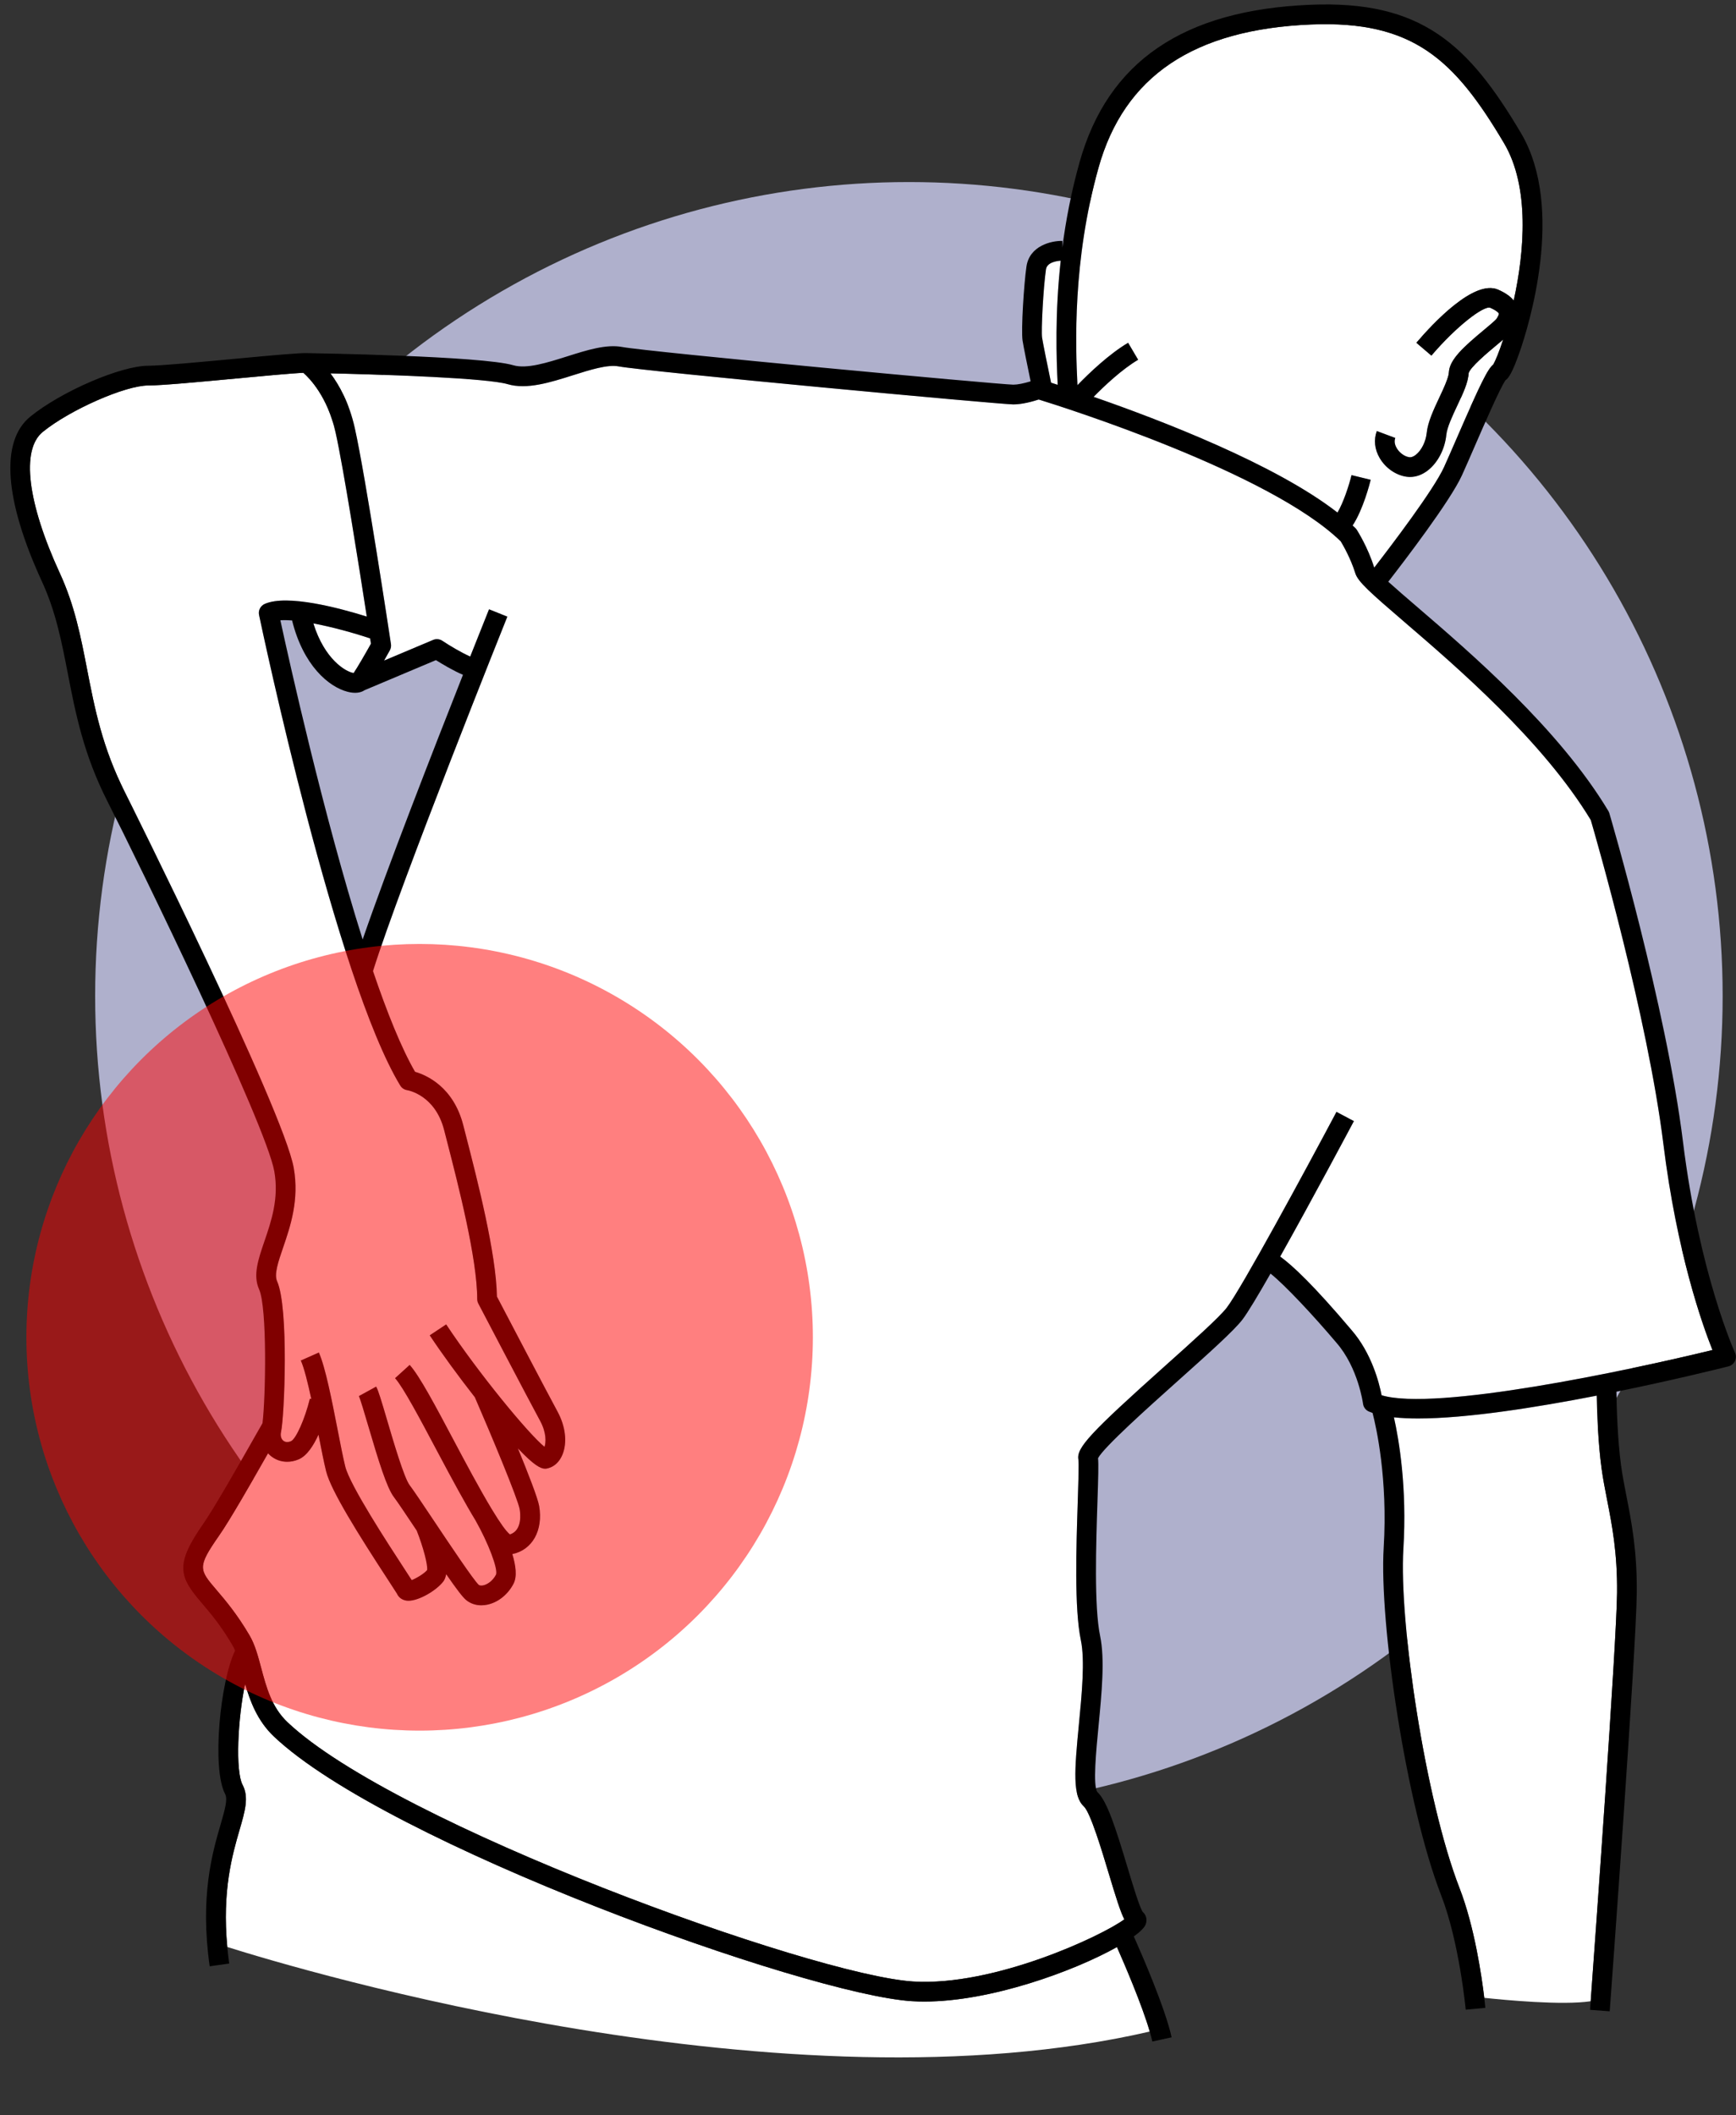 <?xml version="1.0" encoding="UTF-8"?><svg xmlns="http://www.w3.org/2000/svg" xmlns:xlink="http://www.w3.org/1999/xlink" height="428.8" preserveAspectRatio="xMidYMid meet" version="1.0" viewBox="-2.1 -0.9 352.0 428.8" width="352.0" zoomAndPan="magnify"><rect x="-2.1" y="-0.9" width="352.0" height="428.8" fill="#333333" stroke="none"/><g><g id="change1_1"><circle cx="182.193" cy="201.004" fill="#AFB0CC" r="165"/></g><g id="change2_1"><path d="M185.322,404.842c-0.845,0-1.673-0.023-2.486-0.074 c-21.394-1.321-106.468-31.948-129.39-53.651c-3.328-3.15-4.821-7.113-5.845-10.669 c-1.49,7.031-1.999,17.638-0.511,20.466c1.313,2.495,0.505,5.277-0.614,9.129 c-1.449,4.991-3.565,12.324-2.485,23.735c15.021,4.734,113.392,34.146,187.041,17.14 c-1.581-5.436-5.117-13.654-6.649-17.124C215.615,398.711,198.749,404.841,185.322,404.842z" fill="#FFF"/></g><g id="change2_2"><path d="M59.411,74.679c-2.079,0.069-8.382,0.659-13.557,1.144c-7.453,0.697-15.159,1.418-17.891,1.418 c-4.673,0-15.87,4.93-21.395,9.418c-4.432,3.601-3.131,14.318,3.478,28.671 c3.002,6.519,4.227,12.823,5.522,19.497c1.513,7.788,3.076,15.841,7.69,24.923 c0.318,0.627,32.106,64.266,34.2,76.106c1.147,6.492-0.69,11.862-2.166,16.178 c-0.988,2.89-1.842,5.385-1.207,6.799c2.392,5.33,1.5,27.356,0.799,30.543c-0.162,0.737,0.006,1.397,0.45,1.766 c0.398,0.329,0.952,0.368,1.563,0.105c1.011-0.43,2.839-4.539,3.834-8.62l0.288,0.07 c-0.707-3.293-1.444-6.268-2.123-7.801l3.658-1.619c1.336,3.017,2.646,9.727,3.801,15.646 c0.568,2.912,1.105,5.663,1.55,7.462c0.943,3.814,8.677,15.662,11.979,20.721 c0.711,1.089,1.181,1.81,1.497,2.307c0.962-0.382,2.467-1.278,3.121-2.025c0.168-1.059-0.781-4.662-2.11-8.023 c-2.012-3.011-3.896-5.829-4.621-6.782c-1.451-1.908-3.086-7.227-5.237-14.532 c-0.743-2.525-1.586-5.388-1.869-5.94l3.506-1.924c0.447,0.81,1.03,2.758,2.201,6.734 c1.296,4.402,3.465,11.771,4.583,13.24c0.812,1.068,2.694,3.885,4.874,7.146c0.039,0.058,0.081,0.121,0.12,0.18 l0.001-0c0.001,0.001,0.001,0.002,0.002,0.004c3.043,4.555,7.997,11.96,9.01,12.876 c0.246,0.204,0.677,0.157,0.909,0.109c0.758-0.153,1.895-0.817,2.607-2.183 c0.421-1.162-1.55-6.37-4.166-10.993c-2.004-3.283-4.53-7.915-7.915-14.292 c-3.317-6.251-6.747-12.716-8.395-14.531l2.963-2.688c1.983,2.186,5.219,8.283,8.965,15.344 c2.166,4.082,5.212,9.822,7.723,13.97l0.009-0.005c0.041,0.072,0.089,0.159,0.133,0.235 c1.443,2.368,2.701,4.188,3.492,4.813c2.578-0.794,2.113-4.351,1.986-5.086 c-0.366-2.136-5.726-14.966-9.087-22.711c-3.369-4.302-6.665-8.812-9.152-12.559l3.332-2.213 c6.569,9.896,16.649,22.151,19.939,24.819c0.298-0.869,0.433-2.833-0.889-5.264 c-2.265-4.168-12.428-23.583-12.529-23.778c-0.15-0.286-0.229-0.605-0.229-0.928 c0-8.181-3.852-23.151-6.153-32.096l-0.545-2.124c-1.815-7.106-7.269-8.072-7.501-8.11 c-0.577-0.094-1.103-0.439-1.406-0.94c-13-21.422-27.996-92.38-28.628-95.39 c-0.194-0.925,0.285-1.858,1.148-2.24c4.539-2.007,15.116,0.822,20.693,2.565 c-1.583-10.233-4.752-30.294-6.336-37.357C64.307,79.482,60.668,75.776,59.411,74.679z" fill="#FFF"/></g><g id="change2_3"><path d="M335.178,231.03c-3.212-25.919-13.749-62.364-14.723-65.697 c-9.682-16.009-27.242-31.093-37.754-40.121c-7.012-6.023-9.464-8.194-9.996-9.915 c-0.943-3.047-2.519-5.748-2.951-6.459c-14.336-13.946-56.127-27.172-61.24-28.754 c-1.169,0.383-3.316,0.993-5.153,0.993c-2.587,0-74.53-6.677-80.029-7.708c-2.245-0.423-5.816,0.708-9.268,1.8 c-4.588,1.451-9.332,2.95-13.218,1.808c-4.215-1.24-24.313-1.935-35.957-2.2 c1.791,2.384,3.805,5.988,4.947,11.08c2.184,9.731,7.126,42.419,7.335,43.806c0.065,0.435-0.014,0.881-0.227,1.266 c-0.188,0.34-0.625,1.127-1.165,2.076l9.934-4.186c0.616-0.261,1.325-0.195,1.886,0.179 c1.438,0.958,3.847,2.4,5.641,3.189c2.143-5.403,3.595-9.025,3.817-9.579l3.713,1.49 c-0.218,0.543-21.553,53.736-27.244,71.85c2.837,8.358,5.742,15.601,8.528,20.419 c2.283,0.656,7.786,3.021,9.784,10.846l0.544,2.117c2.304,8.955,6.131,23.83,6.275,32.593 c1.512,2.889,10.213,19.5,12.276,23.296c1.645,3.026,2.022,6.299,1.011,8.754 c-0.569,1.384-1.543,2.345-2.741,2.704c-0.242,0.073-0.485,0.146-0.78,0.146c-0.897,0-2.277-0.693-5.513-4.124 c2.075,5.053,4.037,10.087,4.31,11.682c0.848,4.951-1.385,8.921-5.439,9.751c0.715,2.348,0.995,4.568,0.246,6.006 c-1.155,2.219-3.159,3.81-5.36,4.256c-0.398,0.08-0.791,0.12-1.173,0.12c-1.163,0-2.233-0.368-3.092-1.079 c-0.685-0.566-1.913-2.174-4.033-5.234c-0.108,0.59-0.287,1.097-0.574,1.476c-1.377,1.813-4.913,3.914-7.072,3.914 c-0.118,0-0.232-0.007-0.343-0.019c-0.92-0.109-1.647-0.629-1.995-1.426c-0.105-0.188-0.952-1.483-1.848-2.856 c-5.924-9.076-11.54-18.017-12.512-21.948c-0.456-1.843-0.986-4.544-1.546-7.417 c-1.012,2.225-2.35,4.295-4.012,5.002c-0.773,0.33-1.566,0.492-2.338,0.492c-1.222,0-2.39-0.407-3.346-1.2 c-0.192-0.159-0.369-0.332-0.534-0.514c-3.046,5.356-7.81,13.679-9.923,16.675 c-4.464,6.416-4.09,6.854-0.511,11.042c1.744,2.042,4.134,4.838,6.692,9.206c1.1,1.877,1.708,4.16,2.352,6.578 c1.043,3.914,2.121,7.962,5.337,11.007c21.886,20.722,106.445,51.301,126.886,52.563 c16.413,1.011,38.272-9.248,42.792-12.604c-0.8-1.577-1.671-4.353-3.176-9.363 c-1.383-4.602-3.696-12.303-5.042-13.545c-2.283-2.108-1.912-7.132-0.998-16.572 c0.592-6.104,1.262-13.023,0.398-17.129c-1.341-6.371-0.927-18.957-0.624-28.148 c0.124-3.779,0.253-7.686,0.121-8.477c-0.394-2.363,2.408-5.382,17.63-18.997 c5.402-4.832,10.987-9.828,12.473-11.777c3.005-3.943,15.859-27.679,22.237-39.678l3.531,1.877 c-0.501,0.943-8.456,15.9-14.945,27.455c2.476,1.78,6.781,5.804,14.463,14.895 c4.067,4.676,5.604,10.673,6.1,13.22c10.829,3.287,49.857-4.968,67.089-9.167 C343.019,267.479,337.899,252.995,335.178,231.03z" fill="#FFF"/></g><g id="change2_4"><path d="M69.607,135.528c0.78-1.156,2.343-3.856,3.506-5.942c-0.042-0.277-0.098-0.644-0.164-1.074 c-3.461-1.151-7.742-2.328-11.506-3.037C63.708,132.756,67.983,135.286,69.607,135.528z" fill="#FFF"/></g><g id="change2_5"><path d="M212.975,51.947c-0.753,0.048-2.771,0.31-2.986,1.753c-0.546,3.688-1,12.471-0.792,13.841 c0.178,1.175,1.164,5.984,1.821,9.135c0.388,0.123,0.849,0.271,1.346,0.431 C212.099,71.727,211.784,62.733,212.975,51.947z" fill="#FFF"/></g><g id="change2_6"><path d="M272.734,106.156c0.105,0.104,0.199,0.221,0.279,0.347c0.092,0.144,2.261,3.562,3.513,7.61 c0.006,0.012,0.019,0.029,0.027,0.041c3.34-4.314,12.041-15.739,14.148-20.374 c0.705-1.552,1.598-3.606,2.556-5.81c4.883-11.232,6.294-14.05,7.423-14.969 c0.427-0.718,1.179-2.527,2.008-5.065c-0.41,0.352-0.872,0.74-1.406,1.184 c-1.616,1.346-5.4,4.496-5.606,5.682c-0.074,1.809-1.149,4.096-2.287,6.517 c-0.972,2.069-2.074,4.414-2.226,5.935c-0.287,2.875-1.724,5.638-3.749,7.21c-1.128,0.875-2.361,1.326-3.607,1.327 c-0.26,0-0.52-0.021-0.781-0.06c-2.141-0.326-4.199-1.77-5.373-3.771c-1.039-1.77-1.246-3.718-0.584-5.486 l3.746,1.404c-0.297,0.79-0.007,1.556,0.287,2.058c0.561,0.956,1.576,1.696,2.525,1.84 c0.502,0.078,1.002-0.214,1.335-0.473c1.151-0.894,2.044-2.682,2.221-4.448c0.221-2.203,1.423-4.762,2.586-7.237 c0.877-1.865,1.87-3.978,1.913-5.009c0.108-2.597,2.986-5.186,7.041-8.562c1.008-0.839,2.389-1.988,2.659-2.372 c0.494-0.769,0.445-0.998,0.444-1c-0.001-0.005-0.19-0.502-1.765-1.194c-1.331-0.45-6.811,3.707-11.925,9.698 l-3.043-2.596c3.366-3.947,11.717-12.904,16.577-10.765c1.429,0.628,2.472,1.353,3.161,2.192 c2.167-9.843,3.289-23.015-1.971-31.894c-10.058-16.979-18.479-24.894-39.122-24.052 c-23.812,0.988-37.911,10.491-43.103,29.053c-5.261,18.812-4.669,35.907-4.263,44.057 c2.309-2.385,6.37-6.287,10.273-8.591l2.033,3.445c-3.28,1.936-6.823,5.275-9.029,7.518 c13.543,4.695,36.859,13.649,49.447,23.458c1.217-2.066,2.339-5.518,2.846-7.593l3.887,0.947 c-0.165,0.679-1.508,5.998-3.664,9.266C272.352,105.803,272.555,105.979,272.734,106.156z" fill="#FFF"/></g><g id="change2_7"><path d="M323.776,303.205c-0.435-2.217-0.844-4.311-1.141-6.5c-0.709-5.229-0.911-11.471-0.969-14.688 c-12.367,2.414-26.389,4.629-36.237,4.629c-1.78,0-3.413-0.077-4.885-0.234c1.022,4.558,2.673,14.212,1.915,26.65 c-0.908,14.912,4.446,50.938,11.379,68.765c3.055,7.856,4.511,17.981,5.022,22.258 c4.039,0.433,15.791,1.56,21.576,0.691c0.812-11.129,5.238-72.179,5.348-82.782 C325.868,313.887,324.757,308.212,323.776,303.205z" fill="#FFF"/></g><g id="change3_1"><path d="M339.147,230.538c-3.392-27.375-14.812-66.193-14.927-66.583c-0.048-0.161-0.116-0.316-0.203-0.462 c-9.986-16.644-27.966-32.088-38.709-41.315c-2.116-1.818-4.265-3.665-5.916-5.155 c3.147-4.046,12.57-16.351,14.949-21.587c0.713-1.567,1.615-3.644,2.583-5.87 c1.956-4.498,5.184-11.924,6.249-13.398c0.595-0.39,1.386-1.475,2.906-5.854 c1.631-4.696,9.308-28.898,0.221-44.237c-10.652-17.983-20.172-26.959-42.73-26.009 c-25.767,1.068-41.071,11.526-46.788,31.971c-1.675,5.991-2.773,11.801-3.482,17.222l0.026-1.325 c-2.244-0.056-6.673,0.981-7.295,5.179c-0.501,3.386-1.117,12.874-0.79,15.027c0.185,1.217,1.072,5.551,1.633,8.258 c-1.37,0.421-2.661,0.678-3.505,0.678c-3.065-0.052-73.912-6.629-79.3-7.64 c-3.235-0.604-7.109,0.619-11.213,1.918c-4.016,1.27-8.169,2.584-10.882,1.783 c-6.399-1.882-40.381-2.434-41.824-2.456v0.001c-1.482-0.059-6.57,0.398-14.67,1.155 c-7.019,0.657-14.973,1.401-17.518,1.401c-5.56,0-17.631,5.205-23.917,10.313 c-6.117,4.97-5.276,16.849,2.368,33.449c2.8,6.081,3.979,12.155,5.229,18.586 c1.565,8.058,3.183,16.391,8.051,25.973c6.421,12.638,32.143,65.459,33.827,74.991 c0.969,5.476-0.614,10.104-2.011,14.185c-1.263,3.69-2.353,6.878-1.072,9.731 c1.667,3.715,1.325,21.991,0.687,27.13c-0.295,0.507-0.841,1.468-1.556,2.726 c-2.699,4.751-8.316,14.638-10.519,17.758c-5.752,8.268-4.779,10.667-0.276,15.937 c1.739,2.035,3.903,4.567,6.282,8.629c0.185,0.317,0.355,0.668,0.515,1.042 c-3.023,6.213-4.767,23.868-2.021,29.086c0.56,1.066-0.059,3.198-0.916,6.15 c-1.683,5.793-4.227,14.549-2.218,28.766l3.961-0.56c-0.164-1.161-0.285-2.269-0.388-3.355 c-1.08-11.411,1.036-18.744,2.485-23.735c1.119-3.852,1.928-6.634,0.614-9.129 c-1.488-2.827-0.979-13.435,0.511-20.466c1.024,3.556,2.517,7.519,5.845,10.669 c22.922,21.703,107.996,52.33,129.39,53.651c0.814,0.051,1.642,0.074,2.486,0.074 c13.427-0.001,30.293-6.131,39.06-11.049c1.533,3.47,5.068,11.688,6.649,17.124 c0.212,0.73,0.39,1.41,0.522,2.021l3.91-0.846c-1.262-5.838-6.056-16.856-7.657-20.451 c1.322-0.962,2.171-1.812,2.413-2.47c0.339-0.923,0.098-1.888-0.613-2.508 c-0.657-0.952-2.053-5.598-3.077-9.006c-2.422-8.065-4.159-13.488-6.123-15.296 c-0.931-1.261-0.23-8.497,0.234-13.285c0.649-6.702,1.321-13.633,0.33-18.339 c-1.241-5.898-0.819-18.712-0.541-27.191c0.161-4.886,0.24-7.541,0.12-8.856 c1.182-2.244,10.247-10.354,16.301-15.768c6.048-5.41,11.271-10.083,12.987-12.335 c1.074-1.409,3.179-4.924,5.686-9.314c2.877,2.281,8.659,8.454,13.383,14.043 c4.396,5.055,5.362,12.265,5.371,12.334c0.086,0.691,0.526,1.289,1.162,1.575c0.242,0.109,0.505,0.208,0.776,0.303 c0.75,2.9,3.103,13.332,2.253,27.288c-0.933,15.296,4.546,52.21,11.643,70.458 c3.688,9.482,4.977,23.075,4.989,23.211l3.982-0.367c-0.011-0.124-0.081-0.861-0.221-2.035 c-0.511-4.277-1.967-14.402-5.022-22.258c-6.933-17.827-12.287-53.852-11.379-68.765 c0.759-12.438-0.892-22.092-1.915-26.65c1.472,0.157,3.105,0.234,4.885,0.234 c9.848-0.001,23.87-2.215,36.237-4.629c0.058,3.217,0.26,9.458,0.969,14.688c0.297,2.189,0.706,4.283,1.141,6.5 c0.981,5.007,2.092,10.682,2.008,18.789c-0.11,10.604-4.536,71.653-5.348,82.782 c-0.078,1.064-0.123,1.682-0.128,1.746l3.988,0.293c0.22-2.977,5.366-73.036,5.487-84.78 c0.088-8.516-1.065-14.403-2.082-19.599c-0.423-2.158-0.822-4.196-1.103-6.269 c-0.731-5.392-0.903-12.127-0.943-14.947c11.208-2.286,20.396-4.553,22.713-5.136 c0.577-0.144,1.06-0.539,1.316-1.076c0.257-0.536,0.262-1.16,0.013-1.7 C349.626,273.153,342.473,257.383,339.147,230.538z M271.942,95.412c-0.507,2.076-1.629,5.527-2.846,7.593 c-12.588-9.809-35.904-18.763-49.447-23.458c2.206-2.243,5.749-5.582,9.029-7.518l-2.033-3.445 c-3.903,2.304-7.964,6.206-10.273,8.591c-0.406-8.15-0.998-25.246,4.263-44.057 c5.191-18.561,19.29-28.064,43.103-29.053c20.644-0.842,29.064,7.073,39.122,24.052 c5.26,8.879,4.138,22.05,1.971,31.894c-0.689-0.838-1.732-1.563-3.161-2.192 c-4.86-2.14-13.211,6.817-16.577,10.765l3.043,2.596c5.114-5.991,10.594-10.148,11.925-9.698 c1.575,0.692,1.764,1.19,1.765,1.194c0.001,0.002,0.05,0.231-0.444,1c-0.271,0.384-1.651,1.533-2.659,2.372 c-4.055,3.376-6.933,5.966-7.041,8.562c-0.043,1.03-1.036,3.144-1.913,5.009c-1.163,2.476-2.365,5.034-2.586,7.237 c-0.177,1.767-1.069,3.554-2.221,4.448c-0.333,0.259-0.833,0.551-1.335,0.473c-0.949-0.144-1.964-0.884-2.525-1.84 c-0.294-0.502-0.584-1.268-0.287-2.058l-3.746-1.404c-0.662,1.769-0.455,3.717,0.584,5.486 c1.174,2,3.232,3.444,5.373,3.771c0.261,0.039,0.521,0.06,0.781,0.06c1.246-0.001,2.479-0.452,3.607-1.327 c2.025-1.572,3.462-4.335,3.749-7.21c0.151-1.52,1.254-3.865,2.226-5.935c1.138-2.421,2.213-4.708,2.287-6.517 c0.206-1.185,3.99-4.336,5.606-5.682c0.534-0.444,0.996-0.832,1.406-1.184c-0.829,2.538-1.58,4.348-2.008,5.065 c-1.129,0.919-2.54,3.736-7.423,14.969c-0.958,2.203-1.851,4.258-2.556,5.81 c-2.107,4.636-10.808,16.061-14.148,20.374c-0.007-0.013-0.021-0.029-0.027-0.041 c-1.252-4.048-3.421-7.467-3.513-7.61c-0.08-0.126-0.174-0.242-0.279-0.347c-0.179-0.177-0.382-0.354-0.57-0.53 c2.156-3.268,3.499-8.587,3.664-9.266L271.942,95.412z M211.018,76.676c-0.657-3.151-1.643-7.96-1.821-9.135 c-0.208-1.37,0.246-10.152,0.792-13.841c0.214-1.443,2.232-1.706,2.986-1.753 c-1.191,10.786-0.875,19.78-0.611,25.16C211.867,76.947,211.406,76.799,211.018,76.676z M73.113,129.586 c-1.163,2.086-2.726,4.786-3.506,5.942c-1.624-0.242-5.899-2.772-8.164-10.053 c3.765,0.709,8.045,1.885,11.506,3.037C73.015,128.942,73.071,129.309,73.113,129.586z M86.292,132.915 c1.238,0.782,3.463,2.115,5.481,2.978c-5.961,15.085-15.434,39.377-20.34,53.654 c-7.942-25.133-14.95-56.704-16.682-64.701c0.679-0.056,1.487-0.038,2.374,0.028 c2.244,9.07,7.386,13.462,11.266,14.46c1.417,0.364,2.602,0.243,3.428-0.321L86.292,132.915z M51.576,121.523 c-0.863,0.382-1.343,1.315-1.148,2.24c0.632,3.01,15.628,73.968,28.628,95.39 c0.304,0.501,0.829,0.846,1.406,0.94c0.231,0.038,5.686,1.005,7.501,8.11l0.545,2.124 c2.302,8.944,6.153,23.915,6.153,32.096c0,0.323,0.078,0.642,0.229,0.928c0.102,0.195,10.265,19.61,12.529,23.778 c1.321,2.431,1.187,4.394,0.889,5.264c-3.289-2.668-13.369-14.923-19.939-24.819l-3.332,2.213 c2.487,3.747,5.783,8.258,9.152,12.559c3.361,7.745,8.721,20.575,9.087,22.711 c0.127,0.735,0.592,4.292-1.986,5.086c-0.791-0.624-2.049-2.445-3.492-4.813c-0.043-0.076-0.091-0.163-0.133-0.235 l-0.009,0.005c-2.512-4.148-5.557-9.888-7.723-13.97c-3.746-7.061-6.981-13.158-8.965-15.344l-2.963,2.688 c1.647,1.815,5.077,8.28,8.395,14.531c3.384,6.378,5.911,11.01,7.915,14.292 c2.617,4.623,4.588,9.831,4.166,10.993c-0.712,1.365-1.85,2.029-2.607,2.183 c-0.232,0.048-0.663,0.095-0.909-0.109c-1.013-0.916-5.967-8.321-9.01-12.876 c-0.001-0.001-0.001-0.002-0.002-0.004l-0.001,0c-0.039-0.059-0.082-0.122-0.12-0.18 c-2.18-3.261-4.061-6.077-4.874-7.146c-1.118-1.47-3.287-8.838-4.583-13.24 c-1.171-3.977-1.754-5.924-2.201-6.734l-3.506,1.924c0.283,0.553,1.126,3.415,1.869,5.94 c2.151,7.306,3.786,12.624,5.237,14.532c0.725,0.953,2.609,3.771,4.621,6.782c1.329,3.361,2.278,6.963,2.11,8.023 c-0.654,0.747-2.159,1.644-3.121,2.025c-0.316-0.497-0.786-1.218-1.497-2.307 c-3.302-5.059-11.035-16.906-11.979-20.721c-0.444-1.799-0.981-4.55-1.55-7.462 c-1.155-5.919-2.465-12.629-3.801-15.646l-3.658,1.619c0.679,1.534,1.416,4.508,2.123,7.801l-0.288-0.07 c-0.995,4.081-2.823,8.19-3.834,8.62c-0.611,0.263-1.166,0.224-1.563-0.105 c-0.444-0.368-0.612-1.028-0.45-1.766c0.701-3.187,1.593-25.213-0.799-30.543 c-0.635-1.414,0.219-3.909,1.207-6.799c1.477-4.315,3.313-9.685,2.166-16.178 c-2.094-11.841-33.882-75.48-34.2-76.106c-4.614-9.082-6.178-17.135-7.69-24.923 c-1.296-6.674-2.521-12.977-5.522-19.497c-6.609-14.352-7.91-25.07-3.478-28.671 c5.524-4.488,16.722-9.418,21.395-9.418c2.731,0,10.438-0.721,17.891-1.418c5.175-0.484,11.477-1.074,13.557-1.144 c1.257,1.098,4.896,4.804,6.522,12.053c1.584,7.063,4.753,27.124,6.336,37.357 C66.692,122.345,56.115,119.517,51.576,121.523z M278.041,281.934c-0.496-2.547-2.032-8.544-6.1-13.22 c-7.682-9.091-11.987-13.115-14.463-14.895c6.489-11.555,14.444-26.512,14.945-27.455l-3.531-1.877 c-6.378,11.999-19.232,35.734-22.237,39.678c-1.485,1.949-7.07,6.945-12.473,11.777 c-15.222,13.615-18.023,16.634-17.63,18.997c0.132,0.79,0.003,4.697-0.121,8.477 c-0.303,9.19-0.717,21.776,0.624,28.148c0.864,4.106,0.194,11.024-0.398,17.129 c-0.914,9.44-1.285,14.464,0.998,16.572c1.346,1.242,3.659,8.943,5.042,13.545 c1.505,5.011,2.376,7.786,3.176,9.363c-4.521,3.356-26.379,13.614-42.792,12.604 c-20.44-1.263-105-31.842-126.886-52.563c-3.216-3.045-4.294-7.093-5.337-11.007 c-0.644-2.418-1.252-4.701-2.352-6.578c-2.559-4.368-4.948-7.164-6.692-9.206c-3.579-4.188-3.953-4.626,0.511-11.042 c2.114-2.995,6.877-11.318,9.923-16.675c0.165,0.182,0.342,0.355,0.534,0.514c0.956,0.793,2.124,1.2,3.346,1.2 c0.771,0,1.565-0.162,2.338-0.492c1.662-0.707,3-2.777,4.012-5.002c0.561,2.873,1.09,5.574,1.546,7.417 c0.972,3.932,6.588,12.872,12.512,21.948c0.895,1.372,1.742,2.668,1.848,2.856 c0.349,0.797,1.075,1.316,1.995,1.426c0.11,0.013,0.225,0.019,0.343,0.019c2.159,0,5.695-2.101,7.072-3.914 c0.287-0.379,0.466-0.886,0.574-1.476c2.12,3.06,3.349,4.668,4.033,5.234c0.858,0.711,1.929,1.079,3.092,1.079 c0.382,0,0.774-0.04,1.173-0.12c2.201-0.446,4.205-2.037,5.36-4.256c0.749-1.438,0.469-3.658-0.246-6.006 c4.053-0.83,6.286-4.8,5.439-9.751c-0.273-1.595-2.236-6.629-4.31-11.682 c3.237,3.431,4.617,4.124,5.513,4.124c0.295,0,0.538-0.073,0.78-0.146c1.198-0.359,2.172-1.32,2.741-2.704 c1.012-2.455,0.634-5.728-1.011-8.754c-2.063-3.796-10.765-20.407-12.276-23.296 c-0.144-8.763-3.972-23.638-6.275-32.593l-0.544-2.117c-1.998-7.825-7.501-10.19-9.784-10.846 c-2.786-4.819-5.691-12.061-8.528-20.419c5.691-18.114,27.026-71.307,27.244-71.85l-3.713-1.49 c-0.222,0.554-1.675,4.176-3.817,9.579c-1.794-0.788-4.202-2.231-5.641-3.189 c-0.56-0.374-1.27-0.44-1.886-0.179l-9.934,4.186c0.54-0.95,0.977-1.736,1.165-2.076 c0.213-0.385,0.292-0.83,0.227-1.266c-0.209-1.387-5.151-34.074-7.335-43.806c-1.142-5.092-3.155-8.696-4.947-11.08 c11.644,0.265,31.743,0.961,35.957,2.2c3.886,1.143,8.63-0.356,13.218-1.808 c3.451-1.092,7.022-2.223,9.268-1.8c5.499,1.031,77.442,7.708,80.029,7.708c1.837,0,3.984-0.61,5.153-0.993 c5.113,1.582,46.904,14.808,61.24,28.754c0.433,0.711,2.008,3.412,2.951,6.459 c0.532,1.721,2.984,3.892,9.996,9.915c10.512,9.028,28.072,24.112,37.754,40.121 c0.974,3.333,11.511,39.778,14.723,65.697c2.721,21.965,7.841,36.449,9.951,41.736 C327.898,276.966,288.87,285.221,278.041,281.934z" fill="inherit"/></g><g id="change4_1"><circle cx="82.987" cy="270.187" fill="#F00" opacity=".5" r="79.734"/></g></g></svg>
